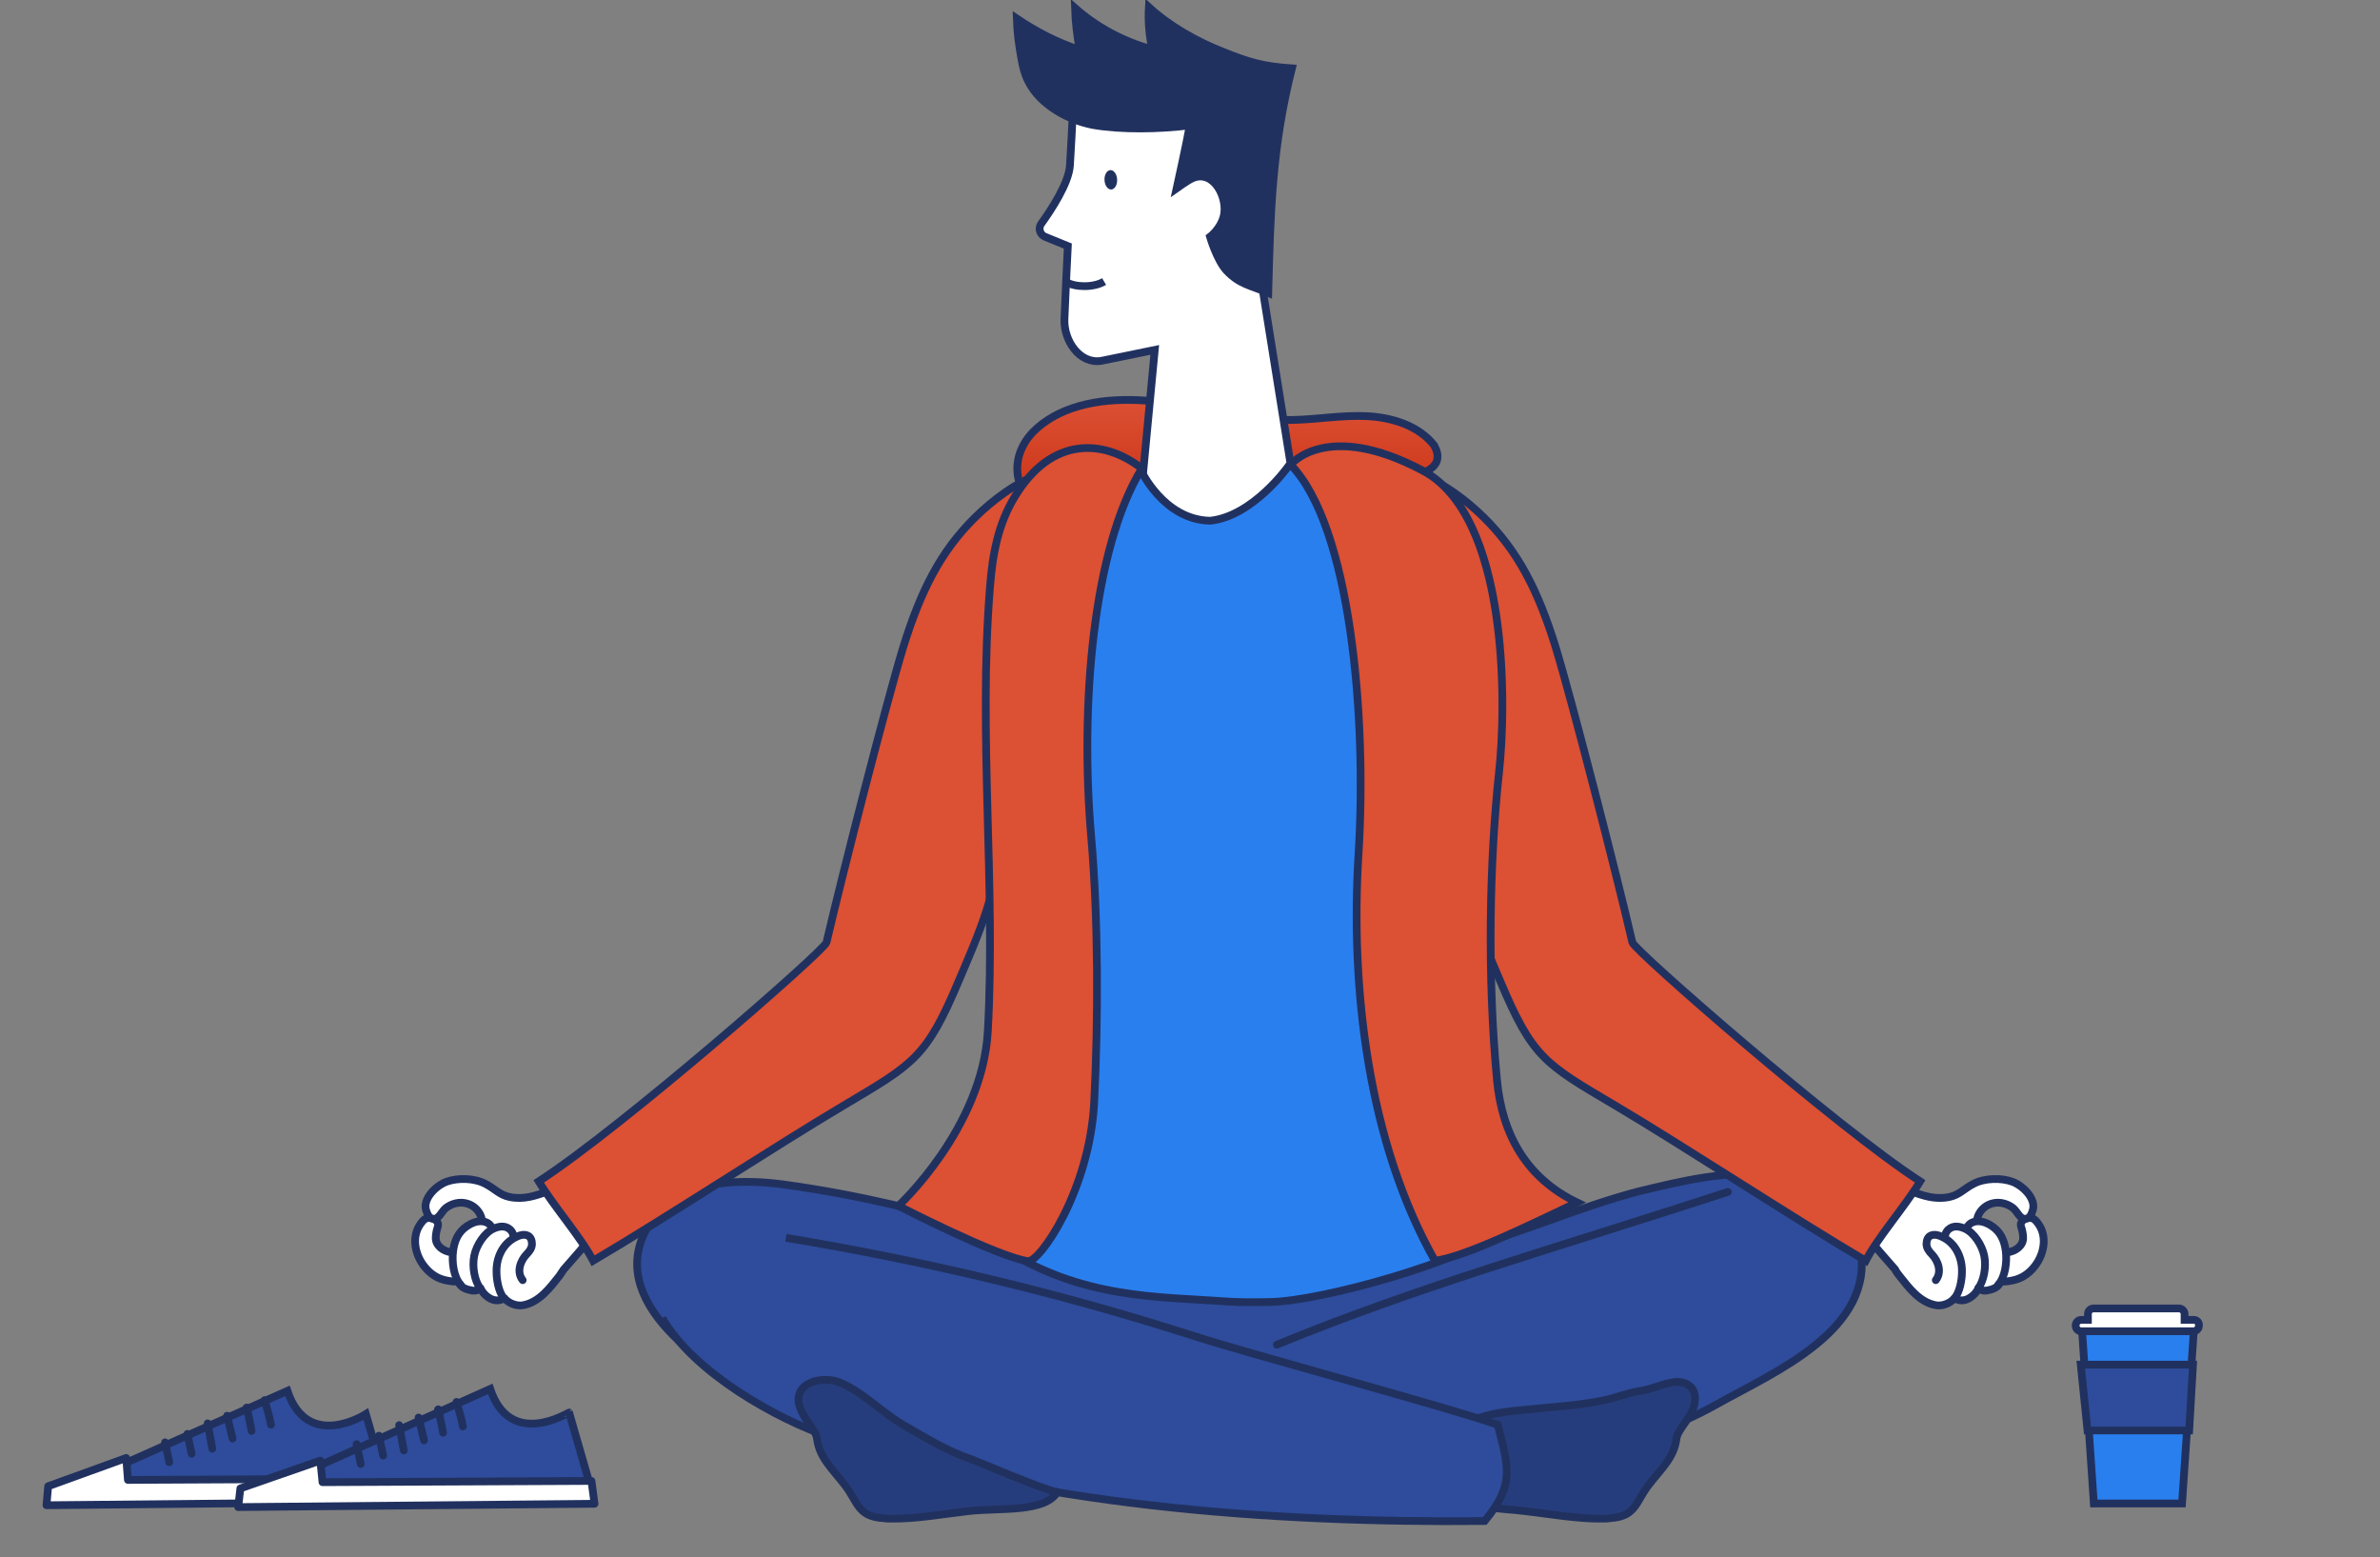 <?xml version="1.0" encoding="UTF-8"?> <svg xmlns="http://www.w3.org/2000/svg" width="1229" height="804" viewBox="0 0 1229 804" fill="none"><rect x="0" y="0" width="1229" height="804" fill="#808080" stroke="none"/> <g clip-path="url(#clip0_85_361)"> <path d="M742.065 233.574C744.462 243.597 729.646 245.994 723.327 246.43C714.394 246.865 705.243 250.352 700.667 258.413C694.131 269.743 692.17 283.252 684.979 294.147C678.007 304.605 666.895 312.449 654.693 315.282C642.491 318.114 628.983 315.935 618.306 309.617C605.015 301.773 596.3 288.264 588.02 275.191C585.405 271.269 582.573 267.129 578.215 265.604C575.6 264.732 572.768 264.95 569.935 264.95C563.835 265.168 557.734 264.95 551.633 264.296C543.789 263.425 535.291 261.464 530.062 255.581C524.397 249.044 523.961 238.804 527.883 230.96C531.587 223.116 538.996 217.451 546.839 213.529C565.142 204.813 586.713 205.467 606.758 208.517C626.804 211.568 646.849 217.015 667.113 216.797C680.186 216.579 693.041 214.183 705.896 214.836C718.752 215.49 732.478 219.63 740.54 229.87C740.976 230.96 741.848 232.267 742.065 233.574Z" fill="url(#paint0_linear_85_361)" stroke="#21315F" stroke-width="4"></path> <path d="M148.413 718L32.062 769.857L200.27 769.203L188.94 729.984C188.94 729.984 158.871 749.376 148.413 718Z" fill="#2E4C9B" stroke="#21315F" stroke-width="4" stroke-miterlimit="10"></path> <path d="M201.141 763.32L66.052 763.974L65.18 752.644L24.872 767.242L24 777.047L202.667 775.304L201.141 763.32Z" fill="white" stroke="#21315F" stroke-width="4" stroke-linecap="round" stroke-linejoin="round"></path> <path d="M87.405 754.823C86.751 751.337 85.88 748.069 85.226 744.583" stroke="#21315F" stroke-width="4" stroke-linecap="round" stroke-linejoin="round"></path> <path d="M98.953 750.465C98.299 746.979 97.427 743.711 96.774 740.225" stroke="#21315F" stroke-width="4" stroke-linecap="round" stroke-linejoin="round"></path> <path d="M109.629 747.851C108.758 743.493 108.104 739.135 107.232 734.778" stroke="#21315F" stroke-width="4" stroke-linecap="round" stroke-linejoin="round"></path> <path d="M120.088 742.621C118.998 738.481 118.345 734.995 117.255 730.855" stroke="#21315F" stroke-width="4" stroke-linecap="round" stroke-linejoin="round"></path> <path d="M129.892 738.699C129.239 734.342 128.367 731.727 127.714 727.369C127.714 727.151 127.278 726.933 127.278 726.715C127.278 726.498 127.714 726.715 127.496 726.715" stroke="#21315F" stroke-width="4" stroke-linecap="round" stroke-linejoin="round"></path> <path d="M139.915 735.431C139.044 730.856 137.954 727.37 136.647 722.794" stroke="#21315F" stroke-width="4" stroke-linecap="round" stroke-linejoin="round"></path> <path d="M253.133 717L137 769.075L305.208 768.421L293.878 729.202C293.66 728.984 263.592 748.376 253.133 717Z" fill="#2E4C9B" stroke="#21315F" stroke-width="4" stroke-miterlimit="10"></path> <path d="M305.429 764.5L166.532 765.143L165.41 754L124.122 768.357L123 778L307 776.286L305.429 764.5Z" fill="white" stroke="#21315F" stroke-width="4" stroke-linecap="round" stroke-linejoin="round"></path> <path d="M186.293 755.742C185.639 752.255 184.767 748.987 184.114 745.501" stroke="#21315F" stroke-width="4" stroke-linecap="round" stroke-linejoin="round"></path> <path d="M197.84 751.384C197.186 747.898 196.315 744.629 195.661 741.143" stroke="#21315F" stroke-width="4" stroke-linecap="round" stroke-linejoin="round"></path> <path d="M208.517 748.769C207.645 744.412 206.991 740.054 206.12 735.696" stroke="#21315F" stroke-width="4" stroke-linecap="round" stroke-linejoin="round"></path> <path d="M218.975 743.539C217.886 739.4 217.232 735.913 216.143 731.774" stroke="#21315F" stroke-width="4" stroke-linecap="round" stroke-linejoin="round"></path> <path d="M228.78 739.618C228.126 735.26 227.255 732.645 226.601 728.288C226.601 728.07 226.165 727.852 226.165 727.634C226.165 727.416 226.601 727.634 226.383 727.634" stroke="#21315F" stroke-width="4" stroke-linecap="round" stroke-linejoin="round"></path> <path d="M239.021 736.35C238.149 731.774 237.06 728.288 235.753 723.712" stroke="#21315F" stroke-width="4" stroke-linecap="round" stroke-linejoin="round"></path> <path d="M1126.77 776.133H1081.23L1075.13 686.582H1132.87L1126.77 776.133Z" fill="#2A7FEE" stroke="#21315F" stroke-width="4"></path> <path d="M1132.87 681.352H1128.07V678.302C1128.07 676.777 1126.77 675.469 1125.24 675.469H1081.01C1079.48 675.469 1078.18 676.777 1078.18 678.302V681.352H1074.69C1073.17 681.352 1071.86 682.659 1071.86 684.185V684.403C1071.86 685.928 1073.17 687.235 1074.69 687.235H1132.65C1134.17 687.235 1135.48 685.928 1135.48 684.403V684.185C1135.7 682.659 1134.39 681.352 1132.87 681.352Z" fill="white" stroke="#21315F" stroke-width="4" stroke-miterlimit="10"></path> <path d="M1130.47 738.438H1077.96L1074.47 704.448H1132.43L1130.47 738.438Z" fill="#2E4C9B" stroke="#21315F" stroke-width="4" stroke-miterlimit="10"></path> <path d="M668.202 250.569L651.86 148.381L650.771 40.091L555.554 26.146C555.554 26.146 553.375 72.338 552.504 85.412C551.85 94.781 542.699 108.507 537.688 115.48C535.945 117.877 537.034 121.145 539.649 122.234L551.414 127.028L550.543 144.894L549.671 164.722C549.236 175.834 557.515 188.036 568.627 186.293L596.299 180.628L589.545 251.877L627.893 297.633L668.202 250.569Z" fill="white" stroke="#21315F" stroke-width="4"></path> <path d="M550.543 145.548C554.901 148.381 564.706 148.599 570.153 145.331Z" fill="white"></path> <path d="M550.543 145.548C554.901 148.381 564.706 148.599 570.153 145.331" stroke="#21315F" stroke-width="4"></path> <path d="M573.831 97.825C575.634 97.746 576.998 95.441 576.876 92.676C576.755 89.911 575.195 87.734 573.392 87.812C571.589 87.891 570.225 90.197 570.346 92.962C570.468 95.727 572.028 97.904 573.831 97.825Z" fill="#21315F"></path> <path d="M615.909 91.948C626.803 87.373 634.429 102.407 631.815 111.994C630.071 118.313 624.842 122.235 624.842 122.235C624.842 122.235 628.328 134.218 633.34 139.666C640.094 146.856 645.759 147.292 654.91 151.214C656 109.379 656.871 75.825 667.112 35.298C651.642 34.209 644.67 32.03 631.161 26.583C617.87 21.353 603.925 13.509 593.249 3.705C592.813 10.895 593.467 18.303 594.992 25.493C580.393 21.571 566.449 14.163 555.119 4.14C555.336 11.331 556.208 18.521 557.515 25.711C545.967 22.007 535.073 16.342 525.05 9.588C525.268 16.56 526.14 23.314 527.447 30.287C528.101 34.426 529.19 38.566 531.151 42.27C537.252 54.254 551.85 62.098 564.27 64.495C579.086 67.109 599.349 66.674 614.384 64.713C612.858 73.428 607.629 97.178 607.629 97.178C607.629 97.178 613.73 92.82 615.909 91.948Z" fill="#21315F" stroke="#21315F" stroke-width="4"></path> <path d="M288.862 658.67C283.851 664.989 278.621 671.961 270.56 673.704C267.073 674.576 262.498 672.833 260.319 670C258.576 671.743 255.308 671.525 253.347 670.436C251.168 669.346 248.989 667.167 248.117 664.989C246.374 666.514 244.413 666.514 242.234 665.86C239.402 665.207 237.441 663.899 236.569 661.285C236.787 661.938 231.122 661.502 227.636 660.195C224.15 658.888 221.099 656.491 218.703 653.223C214.127 647.122 212.602 638.407 216.96 632.088C218.921 629.255 220.228 628.166 223.278 629.037C224.586 629.473 227.2 630.78 225.893 633.831C225.457 635.138 225.021 637.317 225.021 638.842C224.803 642.982 228.943 646.033 233.083 646.468C237.223 646.904 242.016 644.072 244.631 641.021C248.771 636.228 250.732 630.127 246.81 625.115C242.888 620.104 235.698 619.45 230.251 623.59C228.072 625.333 226.764 629.255 223.932 629.255C221.753 629.255 220.664 626.859 220.01 624.68C218.267 619.015 224.803 612.26 230.469 610.081C236.351 607.902 245.067 608.12 250.732 611.171C255.743 613.785 257.922 616.836 263.151 617.925C270.56 619.45 276.66 617.272 283.851 614.657C290.823 612.042 299.756 610.517 305.203 615.746C314.355 624.026 308.254 634.92 301.935 642.764C298.449 647.122 294.745 651.044 291.041 655.402C290.387 656.491 289.516 657.58 288.862 658.67Z" fill="white" stroke="#21315F" stroke-width="4" stroke-linecap="round" stroke-linejoin="round"></path> <path d="M237.877 663.245C234.172 659.106 233.301 651.48 233.955 646.032C234.608 640.585 236.569 636.01 241.145 632.959C246.592 629.255 250.296 630.563 251.603 631.216C256.833 634.049 253.129 641.021 252.693 642.546" fill="white"></path> <path d="M237.877 663.245C234.172 659.106 233.301 651.48 233.955 646.032C234.608 640.585 236.569 636.01 241.145 632.959C246.592 629.255 250.296 630.563 251.603 631.216C256.833 634.049 253.129 641.021 252.693 642.546" stroke="#21315F" stroke-width="4" stroke-linecap="round" stroke-linejoin="round"></path> <path d="M247.899 664.988C245.067 661.066 243.76 654.094 244.849 648.429C245.938 642.764 250.296 636.227 254.872 634.266C257.268 633.177 260.755 632.305 263.369 634.702C266.42 637.535 264.894 641.457 263.805 642.546" fill="white"></path> <path d="M247.899 664.988C245.067 661.066 243.76 654.094 244.849 648.429C245.938 642.764 250.296 636.227 254.872 634.266C257.268 633.177 260.755 632.305 263.369 634.702C266.42 637.535 264.894 641.457 263.805 642.546" stroke="#21315F" stroke-width="4" stroke-linecap="round" stroke-linejoin="round"></path> <path d="M260.101 670C257.486 666.95 256.397 660.631 256.397 656.709C256.179 649.737 259.229 642.546 265.548 639.06C267.509 637.971 270.124 636.881 272.303 637.753C274.046 638.406 274.699 640.367 274.699 642.111C274.699 644.289 273.392 646.032 271.867 647.558C268.599 651.044 266.638 656.709 269.906 660.849" fill="white"></path> <path d="M260.101 670C257.486 666.95 256.397 660.631 256.397 656.709C256.179 649.737 259.229 642.546 265.548 639.06C267.509 637.971 270.124 636.881 272.303 637.753C274.046 638.406 274.699 640.367 274.699 642.111C274.699 644.289 273.392 646.032 271.867 647.558C268.599 651.044 266.638 656.709 269.906 660.849" stroke="#21315F" stroke-width="4" stroke-linecap="round" stroke-linejoin="round"></path> <path d="M916.315 607.086C924.159 608.394 931.785 610.79 938.975 614.93C949.651 621.249 958.367 631.49 960.546 643.691C968.825 686.615 915.879 708.403 886.464 724.963C843.759 748.93 794.081 755.685 745.492 762.657C679.472 772.244 612.146 772.898 559.199 762.003C475.095 744.79 448.731 745.226 387.941 716.901C357.872 702.956 304.926 664.173 341.313 624.299C355.694 608.612 385.108 608.829 404.5 611.444C485.989 622.556 538.282 646.96 618.9 659.815C677.511 669.184 699.736 659.597 757.04 644.127C786.89 636.065 815.869 622.992 845.72 615.148C867.508 609.919 893.219 603.382 916.315 607.086Z" fill="#2E4C9B" stroke="#21315F" stroke-width="4"></path> <path d="M831.18 783.736C834.666 783.519 838.152 782.865 840.985 780.904C844.689 778.289 846.432 773.932 848.829 770.228C854.276 761.512 863.427 754.758 865.388 744.517C865.606 743.21 865.824 741.684 866.26 740.595C868.439 736.019 872.361 732.315 874.322 727.086C875.629 723.6 875.847 719.46 873.668 716.627C871.489 713.795 867.349 712.923 863.863 713.577C858.198 714.449 853.187 717.063 847.522 717.935C840.985 718.806 834.448 721.639 827.912 722.946C813.967 725.779 799.587 726.432 785.424 727.958C775.619 728.829 765.814 730.354 757.099 734.712C743.59 741.684 734.221 757.59 747.076 769.792C756.663 778.943 775.183 778.507 787.167 780.032C800.676 781.558 814.403 784.172 827.912 783.954C829.001 783.954 830.091 783.954 831.18 783.736Z" fill="#263D7D" stroke="#21315F" stroke-width="4" stroke-miterlimit="10" stroke-linecap="round" stroke-linejoin="round"></path> <path d="M516.335 432.068C519.603 359.512 530.498 286.738 542.264 256.016C550.543 234.445 522.872 247.954 503.48 267.128C485.831 284.559 475.59 304.605 466.439 334.019C457.724 362.562 434.846 451.896 426.784 486.54C425.912 490.462 321.327 581.974 278.186 609.863C286.247 623.154 299.974 638.624 306.293 650.826C344.423 628.384 399.33 592.214 435.717 570.644C472.104 549.073 478.423 545.805 494.982 506.585C506.312 480.003 515.028 460.393 516.335 432.068Z" fill="#DC5034" stroke="#21315F" stroke-width="4"></path> <path d="M980.868 658.67C985.88 664.989 991.109 671.961 999.171 673.704C1002.66 674.576 1007.23 672.833 1009.41 670C1011.15 671.743 1014.42 671.525 1016.38 670.436C1018.56 669.346 1020.74 667.167 1021.61 664.989C1023.36 666.514 1025.32 666.514 1027.5 665.86C1030.33 665.207 1032.29 663.899 1033.16 661.285C1032.94 661.938 1038.61 661.502 1042.09 660.195C1045.58 658.888 1048.63 656.491 1051.03 653.223C1055.6 647.122 1057.13 638.407 1052.77 632.088C1050.81 629.255 1049.5 628.166 1046.45 629.037C1045.14 629.473 1042.53 630.78 1043.84 633.831C1044.27 635.138 1044.71 637.317 1044.71 638.842C1044.93 642.982 1040.79 646.033 1036.65 646.468C1032.51 646.904 1027.71 644.072 1025.1 641.021C1020.96 636.228 1019 630.127 1022.92 625.115C1026.84 620.104 1034.03 619.45 1039.48 623.59C1041.66 625.333 1042.97 629.255 1045.8 629.255C1047.98 629.255 1049.07 626.859 1049.72 624.68C1051.46 619.015 1044.93 612.26 1039.26 610.081C1033.38 607.902 1024.66 608.12 1019 611.171C1013.99 613.785 1011.81 616.836 1006.58 617.925C999.171 619.45 993.07 617.272 985.88 614.657C978.907 612.042 969.974 610.517 964.527 615.746C955.376 624.026 961.477 634.92 967.795 642.764C971.281 647.122 974.985 651.044 978.69 655.402C979.125 656.491 979.997 657.58 980.868 658.67Z" fill="white" stroke="#21315F" stroke-width="4" stroke-linecap="round" stroke-linejoin="round"></path> <path d="M1031.85 663.245C1035.56 659.106 1036.43 651.48 1035.78 646.032C1035.12 640.585 1033.16 636.01 1028.59 632.959C1023.14 629.255 1019.43 630.563 1018.13 631.216C1012.9 634.049 1016.6 641.021 1017.04 642.546" fill="white"></path> <path d="M1031.85 663.245C1035.56 659.106 1036.43 651.48 1035.78 646.032C1035.12 640.585 1033.16 636.01 1028.59 632.959C1023.14 629.255 1019.43 630.563 1018.13 631.216C1012.9 634.049 1016.6 641.021 1017.04 642.546" stroke="#21315F" stroke-width="4" stroke-linecap="round" stroke-linejoin="round"></path> <path d="M1021.61 664.988C1024.45 661.066 1025.75 654.094 1024.66 648.429C1023.57 642.764 1019.22 636.227 1014.64 634.266C1012.24 633.177 1008.76 632.305 1006.14 634.702C1003.09 637.535 1004.62 641.457 1005.71 642.546" fill="white"></path> <path d="M1021.61 664.988C1024.45 661.066 1025.75 654.094 1024.66 648.429C1023.57 642.764 1019.22 636.227 1014.64 634.266C1012.24 633.177 1008.76 632.305 1006.14 634.702C1003.09 637.535 1004.62 641.457 1005.71 642.546" stroke="#21315F" stroke-width="4" stroke-linecap="round" stroke-linejoin="round"></path> <path d="M1009.41 670C1012.03 666.95 1013.12 660.631 1013.12 656.709C1013.33 649.737 1010.28 642.546 1003.96 639.06C1002 637.971 999.389 636.881 997.21 637.753C995.467 638.406 994.813 640.367 994.813 642.111C994.813 644.289 996.121 646.032 997.646 647.558C1000.91 651.044 1002.88 656.709 999.607 660.849" fill="white"></path> <path d="M1009.41 670C1012.03 666.95 1013.12 660.631 1013.12 656.709C1013.33 649.737 1010.28 642.546 1003.96 639.06C1002 637.971 999.389 636.881 997.21 637.753C995.467 638.406 994.813 640.367 994.813 642.111C994.813 644.289 996.121 646.032 997.646 647.558C1000.91 651.044 1002.88 656.709 999.607 660.849" stroke="#21315F" stroke-width="4" stroke-linecap="round" stroke-linejoin="round"></path> <path d="M753.396 432.068C750.127 359.512 739.233 286.738 727.467 256.016C719.187 234.445 746.859 247.954 766.251 267.128C783.9 284.559 794.14 304.605 803.291 334.019C812.007 362.562 834.885 451.896 842.947 486.54C843.818 490.462 948.404 581.974 991.545 609.863C983.483 623.154 969.756 638.624 963.438 650.826C925.308 628.384 870.4 592.214 834.013 570.644C797.409 549.073 791.308 545.805 774.748 506.585C763.418 480.003 754.703 460.393 753.396 432.068Z" fill="#DC5034" stroke="#21315F" stroke-width="4"></path> <path d="M405.841 639C477.089 650.766 547.467 667.543 616.101 689.55C645.08 698.919 747.486 726.372 773.415 735.524C778.862 757.312 782.566 766.028 766.66 785.202C655.974 786.291 532.65 777.14 427.847 741.624C401.047 732.473 358.341 708.724 342 680.398" fill="#2E4C9B"></path> <path d="M405.841 639C477.089 650.766 547.467 667.543 616.101 689.55C645.08 698.919 747.486 726.372 773.415 735.524C778.862 757.312 782.566 766.028 766.66 785.202C655.974 786.291 532.65 777.14 427.847 741.624C401.047 732.473 358.341 708.724 342 680.398" stroke="#21315F" stroke-width="4"></path> <path d="M892.244 615.31C800.514 645.161 731.88 664.335 659.324 694.185" stroke="#21315F" stroke-width="4" stroke-miterlimit="10" stroke-linecap="round"></path> <path d="M456.417 783.737C452.931 783.519 449.444 782.865 446.612 780.904C442.908 778.289 441.165 773.932 438.768 770.228C433.321 761.512 424.17 754.758 422.209 744.517C421.991 743.21 421.773 741.685 421.337 740.595C419.158 736.02 415.236 732.315 413.275 727.086C408.264 714.013 424.387 709.655 433.974 713.795C445.522 718.589 455.545 729.265 466.439 735.584C478.641 742.556 488.664 748.875 501.955 753.45C505.441 754.758 541.86 770.228 546 770.228C539.5 780.904 516.335 778.289 500.43 780.033C486.921 781.558 473.194 784.172 459.685 783.954C458.596 783.954 457.506 783.954 456.417 783.737Z" fill="#263D7D" stroke="#21315F" stroke-width="4" stroke-miterlimit="10" stroke-linecap="round" stroke-linejoin="round"></path> <path d="M704.696 237.009C700.12 236.791 665.259 240.713 665.259 240.713C665.259 240.713 647.174 266.423 624.95 268.82C600.764 268.384 588.998 242.456 588.998 242.456C588.998 242.456 546.075 242.238 542.371 245.724C517.75 268.602 522.979 302.157 518.621 335.275C509.034 410.664 530.169 523.311 520.582 598.7C517.75 620.488 494 626.153 494 626.153C536.052 663.848 575.489 668.423 613.184 670.602C634.537 671.692 634.754 672.563 655.889 672.127C682.472 671.692 757.642 650.775 778.124 633.78C778.124 633.78 741.301 623.103 739.558 583.23C736.507 520.043 755.463 414.15 752.413 350.963C750.234 305.207 769.19 240.059 704.696 237.009Z" fill="#2A7FEE" stroke="#21315F" stroke-width="4"></path> <path d="M774.094 398.513C778.016 363.216 778.888 266.256 734.657 242.943C684.979 216.578 666.458 239.892 666.458 239.892C697.616 271.921 705.896 371.06 701.538 440.565C697.18 510.507 706.55 589.817 740.976 650.826C757.099 648.865 793.922 630.344 814.403 620.757C788.475 608.338 775.62 585.895 773.005 557.352C767.994 504.406 769.083 444.923 774.094 398.513Z" fill="#DC5034" stroke="#21315F" stroke-width="4"></path> <path d="M530.805 651.044C536.688 651.916 562.617 614.875 565.013 569.119C567.192 526.195 567.192 474.774 563.488 432.068C557.605 364.306 564.36 283.034 589.634 241.854C570.025 226.602 543.225 225.077 524.269 256.016C515.335 270.397 512.503 286.303 511.195 303.298C505.095 379.34 514.246 456.036 510.106 532.296C507.273 582.628 463.914 622.501 463.914 622.501C463.914 622.501 515.117 648.865 530.805 651.044Z" fill="#DC5034" stroke="#21315F" stroke-width="4"></path> </g> <defs> <linearGradient id="paint0_linear_85_361" x1="633.818" y1="206.454" x2="633.818" y2="316.503" gradientUnits="userSpaceOnUse"> <stop stop-color="#DC5034"></stop> <stop offset="0.719" stop-color="#C22506"></stop> </linearGradient> <clipPath id="clip0_85_361"> <rect width="1228.88" height="804" fill="white"></rect> </clipPath> </defs> </svg> 